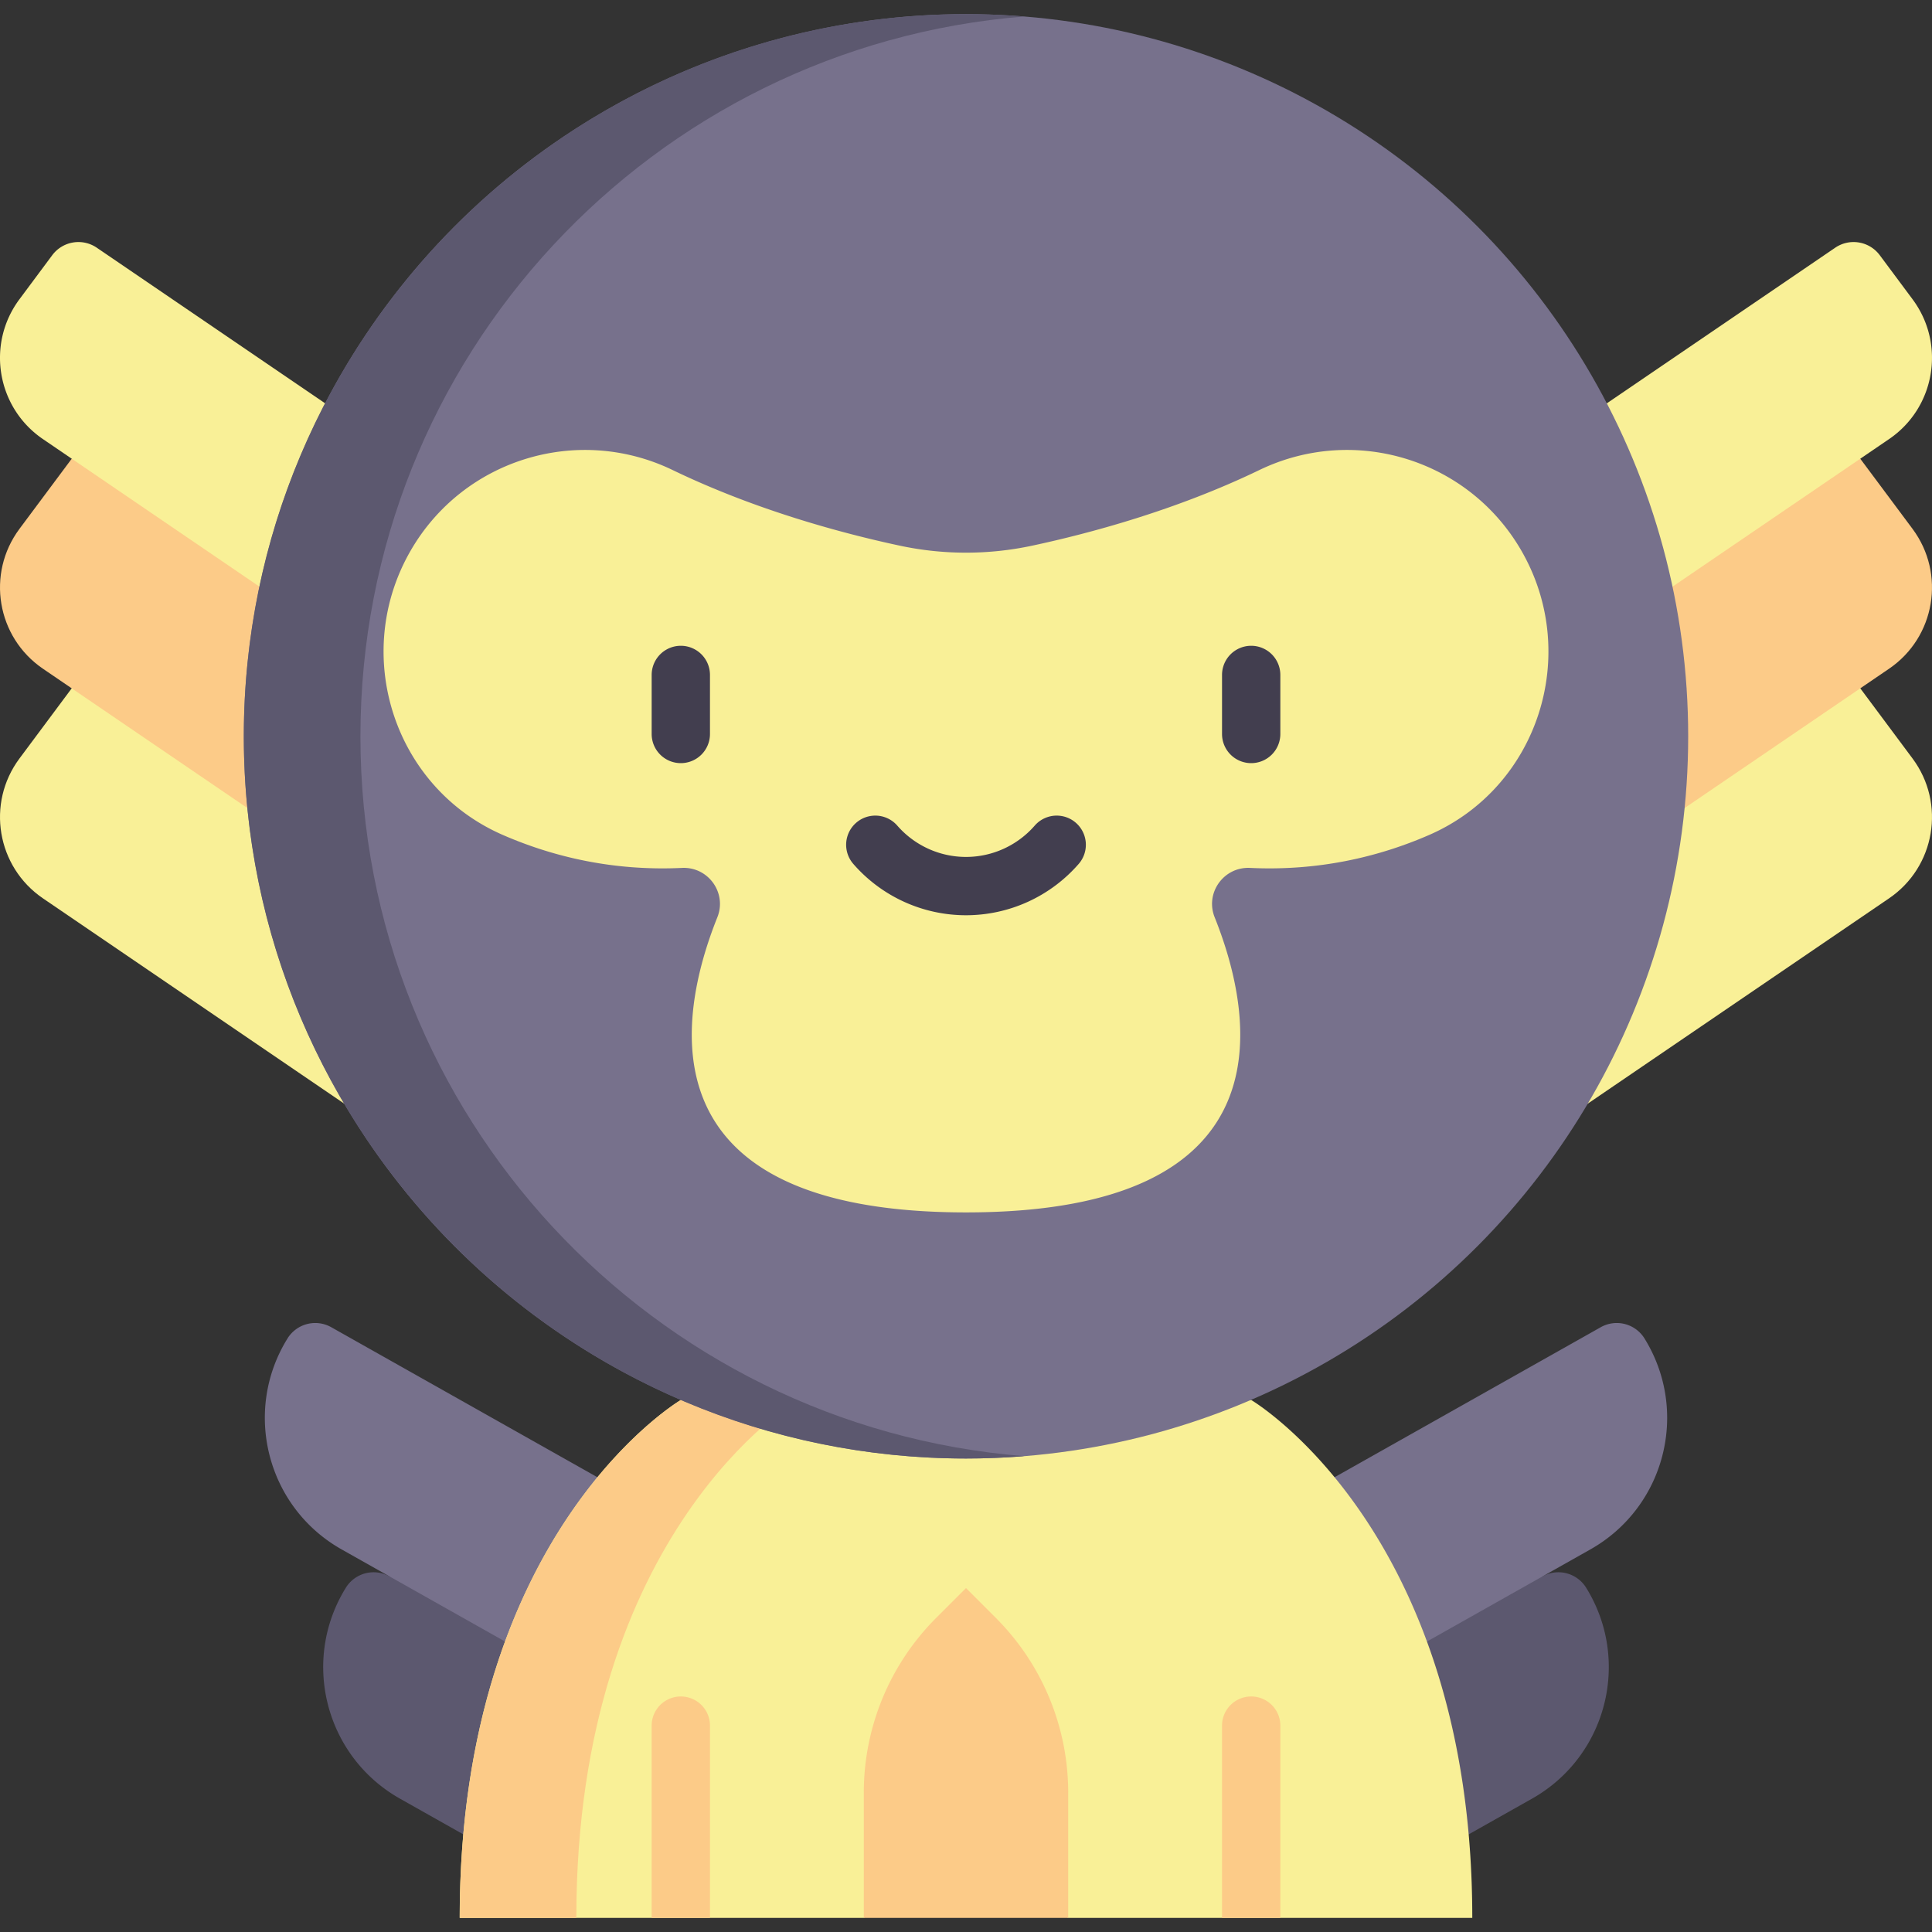 <svg height="512" viewBox="0 0 497 497" width="512" xmlns="http://www.w3.org/2000/svg"><rect x="0" y="0" width="497" height="497" fill="#333333" stroke="none"/><path d="M354.179 485.205l39.91-22.496c19.232-10.84 25.567-35.514 13.937-54.279a8.394 8.394 0 00-11.255-2.89l-31.915-9.795-45.39 53.368zM142.821 485.205l-39.91-22.496c-19.232-10.84-25.567-35.514-13.937-54.279a8.394 8.394 0 0111.255-2.89l31.915-9.795 45.39 53.368z" fill="#5c586f"/><path d="M423.039 344.312a8.394 8.394 0 00-11.255-2.89l-77.305 43.573-5.592 58.808 80.214-45.213c19.233-10.84 25.568-35.514 13.938-54.278zM73.961 344.312a8.394 8.394 0 0111.255-2.89l77.305 43.573 5.592 58.808-80.215-45.213c-19.232-10.84-25.567-35.514-13.937-54.278z" fill="#77718c"/><path d="M492.001 195.13l-13.449-18.061-35.189-7.458-44.594 62.222-.586 59.071 87.775-59.811c11.873-8.09 14.62-24.438 6.043-35.963zM4.999 195.13l13.449-18.061 35.189-7.458 44.594 62.222.586 59.071-87.775-59.811c-11.873-8.09-14.62-24.438-6.043-35.963z" fill="#f9f097"/><path d="M492.001 136.059l-13.454-18.057-41.082-3.366-38.695 58.127-.586 59.071 87.775-59.811c11.872-8.091 14.619-24.438 6.042-35.964z" fill="#fccb88"/><path d="M492.001 76.989l-8.439-11.341a8.392 8.392 0 00-11.459-1.925l-73.332 49.97-.586 59.071 87.775-59.811c11.871-8.091 14.618-24.439 6.041-35.964z" fill="#f9f097"/><path d="M4.999 136.059l13.454-18.057 41.082-3.366 38.695 58.127.586 59.071-87.775-59.811c-11.872-8.091-14.619-24.438-6.042-35.964z" fill="#fccb88"/><path d="M4.999 76.989l8.439-11.341a8.392 8.392 0 0111.459-1.925l73.333 49.97.586 59.071-87.775-59.811C-.831 104.862-3.578 88.514 4.999 76.989zM321.862 360.141H175.138s-56.879 33.481-56.879 133.222H222.21l26.289-15.805 26.289 15.805H378.74c0-99.741-56.878-133.222-56.878-133.222z" fill="#f9f097"/><path d="M205.138 360.141h-30s-56.879 33.481-56.879 133.222h30c.001-99.741 56.879-133.222 56.879-133.222z" fill="#fccb88"/><circle cx="248.5" cy="189.418" fill="#77718c" r="185.78"/><path d="M92.72 189.418c0-97.554 75.192-177.538 170.78-185.176-4.949-.396-9.95-.604-15-.604-102.604 0-185.78 83.176-185.78 185.78s83.177 185.78 185.78 185.78c5.05 0 10.051-.209 15-.604-95.588-7.639-170.78-87.623-170.78-185.176z" fill="#5c586f"/><path d="M391.328 141.588c-13.576-23.464-42.94-32.455-67.356-20.675-21.469 10.358-43.721 16.309-58.449 19.459a81.395 81.395 0 01-34.046 0c-14.728-3.15-36.979-9.102-58.449-19.459-24.416-11.779-53.78-2.789-67.356 20.675-15.397 26.61-4.471 60.968 23.726 73.22 12.858 5.587 28.278 9.304 46.05 8.459 6.75-.321 11.599 6.425 9.088 12.698-10.266 25.65-19.712 75.921 63.965 75.921s74.231-50.271 63.965-75.921c-2.511-6.273 2.338-13.019 9.088-12.698 17.772.845 33.192-2.871 46.05-8.459 28.195-12.252 39.121-46.61 23.724-73.22z" fill="#f9f097"/><path d="M175.138 196.315a7.5 7.5 0 01-7.5-7.5v-15.189a7.5 7.5 0 0115 0v15.189a7.5 7.5 0 01-7.5 7.5zM321.862 196.315a7.5 7.5 0 01-7.5-7.5v-15.189a7.5 7.5 0 0115 0v15.189a7.5 7.5 0 01-7.5 7.5zM248.5 235.444a38.447 38.447 0 01-28.986-13.202 7.5 7.5 0 0111.309-9.856c4.462 5.12 10.906 8.057 17.678 8.057s13.216-2.937 17.678-8.057a7.5 7.5 0 0111.309 9.855 38.448 38.448 0 01-28.988 13.203z" fill="#423e4f"/><path d="M314.362 493.363v-49.451a7.5 7.5 0 0115 0v49.451zM167.638 493.363v-49.451a7.5 7.5 0 0115 0v49.451zM256.177 416.203l-7.677-7.677-7.677 7.677a63.543 63.543 0 00-18.612 44.932v32.228h52.578v-32.228a63.541 63.541 0 00-18.612-44.932z" fill="#fccb88"/></svg>
